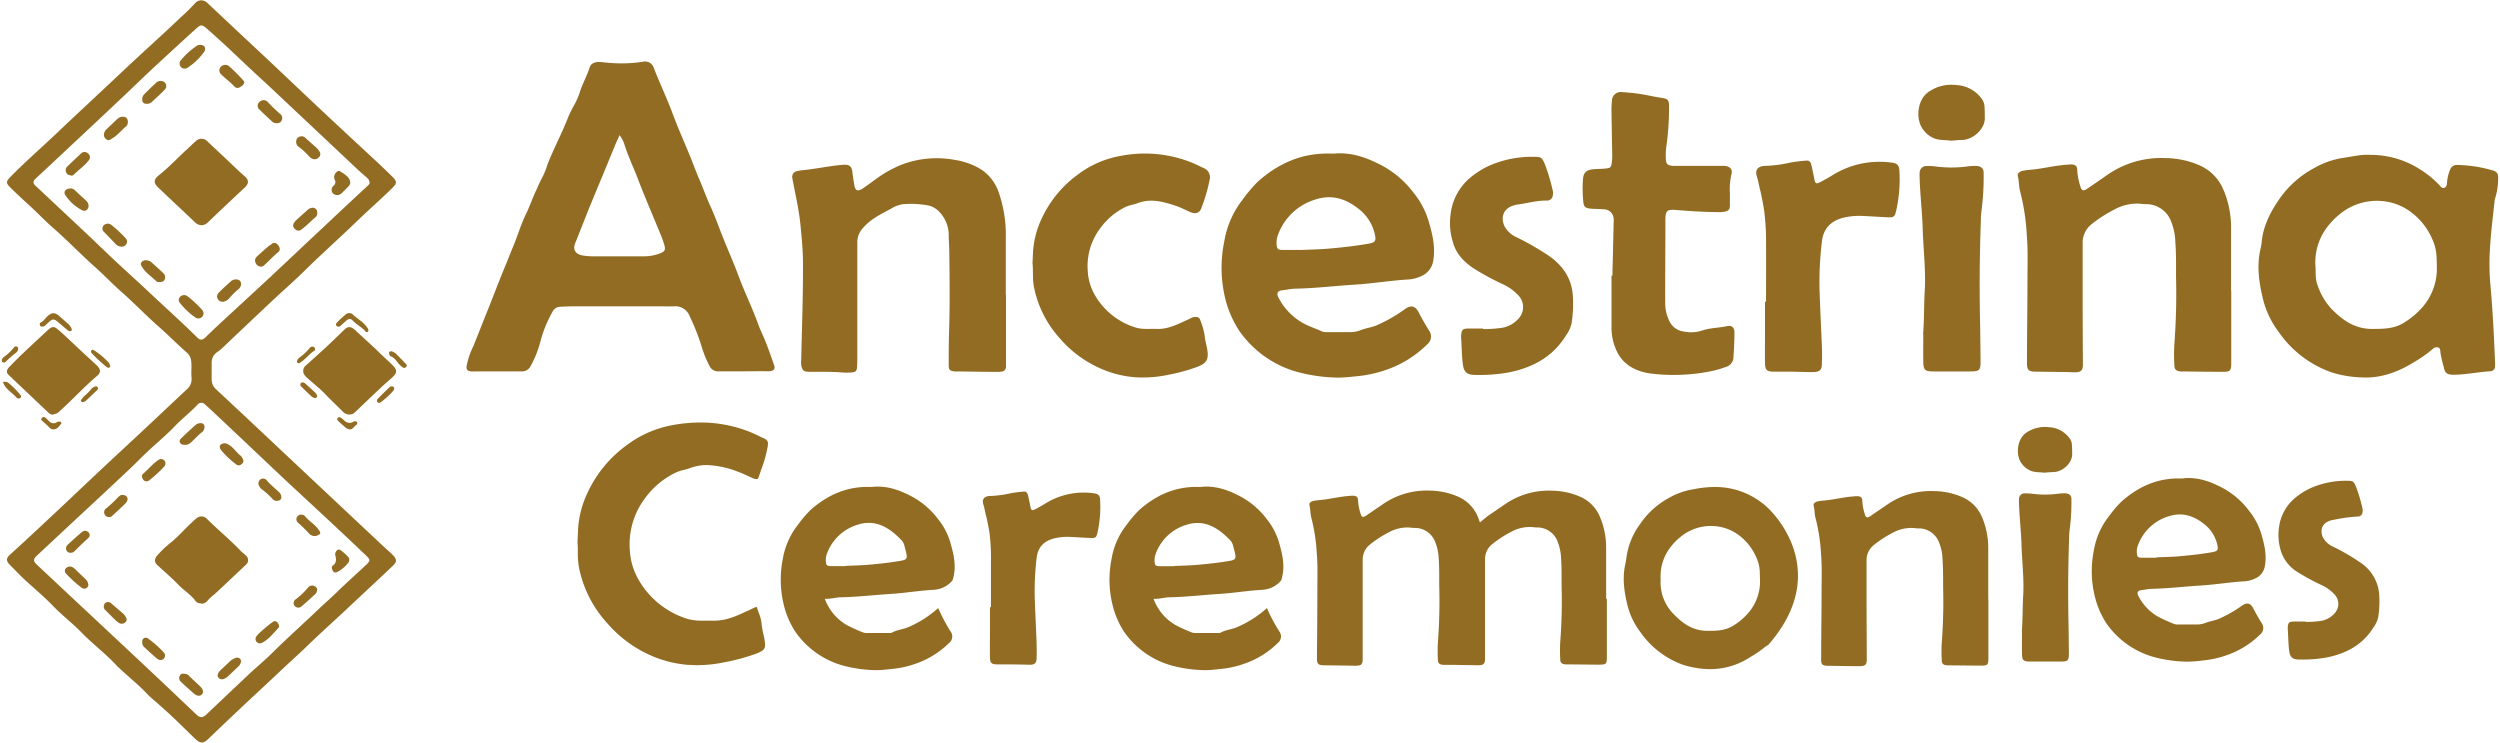 <?xml version="1.0" encoding="UTF-8"?> <svg xmlns="http://www.w3.org/2000/svg" id="Capa_1" data-name="Capa 1" viewBox="0 0 680 202"><defs><style>.cls-1{fill:#916c22;}</style></defs><path class="cls-1" d="M540.84,163c0,5.21,0,10.42,0,15.63,0,2.34-.07,2.44-2.47,2.42l-8.13-.08a5.46,5.46,0,0,1-.7,0c-1-.11-1.35-.43-1.38-1.36a40.45,40.45,0,0,1,0-4.8,146.11,146.11,0,0,0,.37-14.94c0-2.53,0-5.08-.15-7.6a13.4,13.4,0,0,0-1.1-5.07,5.89,5.89,0,0,0-5.33-3.48,5.09,5.09,0,0,1-.56,0,10.31,10.31,0,0,0-6.61,1.22,29.44,29.44,0,0,0-5.08,3.29,5.23,5.23,0,0,0-2,4.24v11.22l.06,15.36c0,.22,0,.44,0,.67-.07,1-.46,1.42-1.57,1.47-.51,0-1,0-1.54,0-2.43,0-4.86-.07-7.29-.09-1.72,0-2.06-.34-2-1.93,0-6.14.1-12.29.11-18.43,0-3.3.13-6.61-.14-9.88a49,49,0,0,0-1.46-9.76c-.34-1.16-.26-2.38-.55-3.56-.16-.64.49-1,1.11-1.17a15.54,15.54,0,0,1,1.8-.23c2.7-.25,5.33-.95,8-1.12a7.91,7.91,0,0,1,.84-.06c1.06,0,1.47.34,1.48,1.35a13.54,13.54,0,0,0,.68,3.53c.27,1,.65,1.11,1.49.55,1.48-1,2.93-2,4.4-3a20.91,20.91,0,0,1,13-3.81,19.7,19.7,0,0,1,7.72,1.68,10.25,10.25,0,0,1,5.22,5.29,21.32,21.32,0,0,1,1.74,8.56c0,4.67,0,9.35,0,14Z"></path><path class="cls-1" d="M436.87,163h0c0-4.67,0-9.35,0-14a21.33,21.33,0,0,0-1.75-8.56,10.21,10.21,0,0,0-5.22-5.29,19.66,19.66,0,0,0-7.72-1.68,20.93,20.93,0,0,0-13,3.81c-1.46,1-2.92,2-4.4,3-.39.26-1.32,1.08-2.25,1.81-.19-.56-.38-1.12-.62-1.67a10.25,10.25,0,0,0-5.22-5.29,19.7,19.7,0,0,0-7.72-1.68,20.89,20.89,0,0,0-13,3.81c-1.47,1-2.92,2-4.4,3-.85.56-1.22.43-1.49-.55a13.55,13.55,0,0,1-.69-3.53c0-1-.41-1.33-1.47-1.35a7.91,7.91,0,0,0-.84.06c-2.71.17-5.33.88-8,1.12a15.54,15.54,0,0,0-1.8.23c-.62.15-1.27.53-1.11,1.17.29,1.18.21,2.4.55,3.56a49.71,49.71,0,0,1,1.46,9.76c.27,3.27.14,6.58.14,9.88,0,6.14-.07,12.29-.11,18.43,0,1.59.33,1.91,2.05,1.93,2.43,0,4.86.06,7.29.09.52,0,1,.07,1.54,0,1.11,0,1.5-.43,1.56-1.47,0-.23,0-.45,0-.67,0-5.12,0-10.24,0-15.36,0-3.74,0-7.48,0-11.22a5.23,5.23,0,0,1,2-4.24,29.36,29.36,0,0,1,5.07-3.29,10.32,10.32,0,0,1,6.61-1.22,5.46,5.46,0,0,0,.56,0,5.9,5.9,0,0,1,5.34,3.48,13.4,13.4,0,0,1,1.1,5.07c.19,2.52.11,5.07.15,7.6a146.11,146.11,0,0,1-.37,14.94,40.45,40.45,0,0,0,0,4.8c0,.93.42,1.25,1.38,1.36a5.46,5.46,0,0,0,.7,0h.18l.17,0c2.43,0,4.86.06,7.29.09.51,0,1,.07,1.53,0,1.11,0,1.5-.43,1.57-1.47,0-.23,0-.45,0-.67q0-7.68,0-15.36c0-3.74,0-7.48,0-11.22a5.19,5.19,0,0,1,2-4.24,29.83,29.83,0,0,1,5.08-3.29,10.32,10.32,0,0,1,6.61-1.22,5.09,5.09,0,0,0,.56,0,5.91,5.91,0,0,1,5.34,3.48,13.79,13.79,0,0,1,1.1,5.07c.18,2.52.11,5.07.14,7.6a146.11,146.11,0,0,1-.37,14.94,42.69,42.69,0,0,0,0,4.8c0,.93.42,1.25,1.38,1.36a5.46,5.46,0,0,0,.7,0l8.13.08c2.4,0,2.48-.08,2.47-2.42,0-5.21,0-10.42,0-15.63"></path><path class="cls-1" d="M593.9,130.09c4.06-.39,7.65,1,11.05,2.85a21.88,21.88,0,0,1,6.64,5.8A18.55,18.55,0,0,1,615,145c.9,3,1.66,6,1,9.2a4.41,4.41,0,0,1-2.67,3.18,7.71,7.71,0,0,1-3.08.75c-3.82.23-7.59.87-11.41,1.11-4.48.28-8.93.81-13.42.92-1,0-2,.25-3,.37s-1.22.7-.79,1.54a13.64,13.64,0,0,0,5.32,5.65,47.91,47.91,0,0,0,4.41,2,3.14,3.14,0,0,0,1.24.14c1.68,0,3.36,0,5,0a6.37,6.37,0,0,0,2.32-.44c1.24-.49,2.59-.62,3.83-1.2a33.48,33.48,0,0,0,6-3.44c1.39-1,2.38-.8,3.16.73.68,1.31,1.42,2.6,2.19,3.86a2.29,2.29,0,0,1-.39,3.25,24,24,0,0,1-8.42,5.36,26.8,26.8,0,0,1-7,1.66,41.46,41.46,0,0,1-4.31.33,36.47,36.47,0,0,1-8.94-1.21,23.39,23.39,0,0,1-13.08-9.18,23.51,23.51,0,0,1-2.92-6.41,28.64,28.64,0,0,1-.51-13.48,20.46,20.46,0,0,1,4.15-9.33,30.69,30.69,0,0,1,3.43-4c4.54-4,9.81-6.42,16.16-6.21h.7m-7.38,21.5v-.05c2-.09,4-.11,6-.28,3.06-.27,6.12-.59,9.15-1.13,1.49-.26,1.67-.64,1.37-2a9.9,9.9,0,0,0-3.64-5.69c-2.76-2.18-5.87-3.27-9.56-2.08a12.83,12.83,0,0,0-8.45,8.08,4.53,4.53,0,0,0-.22,2c.06.94.26,1.17,1.28,1.2,1.35,0,2.71,0,4.06,0"></path><path class="cls-1" d="M627.13,169.16a28.12,28.12,0,0,0,3.91-.24,6.34,6.34,0,0,0,4.22-2.39,3.74,3.74,0,0,0-.33-4.9,10.78,10.78,0,0,0-3.42-2.47,59.06,59.06,0,0,1-6.56-3.55,10.35,10.35,0,0,1-4.57-5.83,14.46,14.46,0,0,1-.51-6.19,12.48,12.48,0,0,1,3.94-7.76,18.91,18.91,0,0,1,4.68-3.06,23.66,23.66,0,0,1,9.91-2c1.64,0,1.82.15,2.43,1.62a41,41,0,0,1,1.72,5.73,2.52,2.52,0,0,1,.06,1.19,1.29,1.29,0,0,1-1.44,1.19,43.64,43.64,0,0,0-6.36.88c-2.86.41-4,2.38-3,4.74a5.73,5.73,0,0,0,2.75,2.56A59,59,0,0,1,642,153a11.41,11.41,0,0,1,5.14,8.6,28.39,28.39,0,0,1-.26,6.25,7.43,7.43,0,0,1-1.28,2.78c-2.85,4.63-7.25,7.09-12.67,8.19a36.55,36.55,0,0,1-7.52.57c-1.84,0-2.53-.64-2.75-2.35-.25-1.94-.25-3.9-.38-5.86a3.64,3.64,0,0,1,0-.66c.12-1.22.37-1.44,1.67-1.46,1.07,0,2.15,0,3.22,0v.14"></path><path class="cls-1" d="M549.94,171.73c.26-3.46.18-6.53.36-9.6.28-4.67-.31-9.33-.45-14-.12-3.78-.58-7.54-.68-11.32a9.48,9.48,0,0,1,0-1.07,1.51,1.51,0,0,1,1.7-1.54,12.26,12.26,0,0,1,1.82.09,26.94,26.94,0,0,0,7.12,0,13.79,13.79,0,0,1,1.82-.11c1.15,0,1.83.53,1.79,1.59a57.75,57.75,0,0,1-.43,8,20.37,20.37,0,0,0-.2,2.92c-.27,7.57-.31,15.13-.16,22.7.06,2.62.07,5.25.1,7.87a4.86,4.86,0,0,1,0,.54c0,1.91-.27,2.14-2.3,2.14-2.75,0-5.51,0-8.27,0-1.78,0-2.14-.35-2.17-2-.05-2.18,0-4.36,0-6.14"></path><path class="cls-1" d="M556.17,128.59c-1.4-.22-2.87,0-4.21-.73a5.81,5.81,0,0,1-2.48-2.45c-1.06-2-.89-5.87,1.61-7.68a9,9,0,0,1,6.2-1.53,7.32,7.32,0,0,1,5.62,3,3.07,3.07,0,0,1,.64,1.59c.08.93.07,1.86.08,2.79,0,2.46-2.71,4.8-5.07,4.82-.8,0-1.58.1-2.39.16"></path><path class="cls-1" d="M207.59,119.16c-1.29-.64-2.68-1.31-4.07-1.85a36.24,36.24,0,0,0-13-2.39,41.88,41.88,0,0,0-7.14.63,29.53,29.53,0,0,0-13,5.6,33.11,33.11,0,0,0-10.51,12.76,26.75,26.75,0,0,0-2.59,9.39c-.06.91-.1,1.81-.14,2.8l-.06,1.38c.08.89.09,1.8.09,2.68a21.61,21.61,0,0,0,.34,4.34,31.63,31.63,0,0,0,7.65,15,33.64,33.64,0,0,0,12.91,9.23,31.48,31.48,0,0,0,9.14,2.12c.77,0,1.55.08,2.32.08a37.27,37.27,0,0,0,7.66-.82,54.89,54.89,0,0,0,8.51-2.32c2.42-.94,2.59-1.5,2.29-3.53-.09-.62-.23-1.23-.36-1.85a21.39,21.39,0,0,1-.51-3,10,10,0,0,0-.69-2.6c-.18-.51-.36-1-.51-1.54a.83.83,0,0,0,0-.12h-.09l-.35,0a2.23,2.23,0,0,0-.52.24,5,5,0,0,1-.52.25l-1.47.68c-2.65,1.23-5.39,2.5-8.69,2.5h-.48l-1,0H191.1a14.41,14.41,0,0,1-4-.45,23.22,23.22,0,0,1-13-10,18.1,18.1,0,0,1-2.79-8.74,20.79,20.79,0,0,1,4.14-14.11,22.16,22.16,0,0,1,8.4-7,12.86,12.86,0,0,1,2.31-.75,14.27,14.27,0,0,0,1.42-.41,13,13,0,0,1,4.72-.86,25.39,25.39,0,0,1,7.93,1.62,31,31,0,0,1,3.1,1.3c.53.24,1.06.49,1.59.71a2.16,2.16,0,0,0,.83.2c.18,0,.42,0,.64-.64s.44-1.3.66-1.95a34.62,34.62,0,0,0,1.77-6.32c.2-1.35,0-1.66-1.18-2.27"></path><path class="cls-1" d="M237.36,132.42c4.07-.39,7.66,1,11.06,2.85a22,22,0,0,1,6.64,5.8,18.55,18.55,0,0,1,3.36,6.24c1,3.42,1.87,6.89.66,10.56a7.18,7.18,0,0,1-5.4,2.57c-3.82.23-7.59.87-11.41,1.11-4.47.28-8.93.81-13.41.91-1.52,0-3,.53-4.51.41a13.69,13.69,0,0,0,6,7.16,46.74,46.74,0,0,0,4.41,2,3.11,3.11,0,0,0,1.23.14c2.09,0,4.18,0,6.27,0a.74.74,0,0,0,.35-.1c1.43-.8,3.09-.85,4.58-1.54a29.51,29.51,0,0,0,8-5.14,47.77,47.77,0,0,0,3.31,6.29,2.26,2.26,0,0,1-.39,3.24,23.93,23.93,0,0,1-8.41,5.37,26.9,26.9,0,0,1-7,1.66c-1.44.14-2.86.33-4.31.33a36.62,36.62,0,0,1-8.95-1.21,23.41,23.41,0,0,1-13.07-9.18,23.16,23.16,0,0,1-2.93-6.42,28.86,28.86,0,0,1-.51-13.47,20.48,20.48,0,0,1,4.16-9.33,30.61,30.61,0,0,1,3.42-4c4.55-4,9.81-6.42,16.16-6.22h.7M230,153.92v0c2-.09,4-.12,6-.29,3.06-.26,6.12-.59,9.14-1.12,2.06-.36,1.63-1,.86-4.09a3.34,3.34,0,0,0-.8-1.49c-3.32-3.49-7.12-5.76-11.89-4.22a12.78,12.78,0,0,0-8.44,8.07,4.76,4.76,0,0,0-.23,2c.06.93.27,1.17,1.29,1.2,1.35,0,2.7,0,4.06,0"></path><path class="cls-1" d="M326.77,132.42c4.06-.39,7.65,1,11.05,2.85a21.88,21.88,0,0,1,6.64,5.8,18.55,18.55,0,0,1,3.36,6.24c1,3.42,1.87,6.89.66,10.56a7.18,7.18,0,0,1-5.39,2.57c-3.82.23-7.59.87-11.41,1.11-4.48.28-8.93.81-13.42.91-1.52,0-3,.53-4.5.41a13.72,13.72,0,0,0,6,7.16,47.91,47.91,0,0,0,4.41,2,3.14,3.14,0,0,0,1.24.14c2.09,0,4.17,0,6.26,0a.78.78,0,0,0,.36-.1c1.43-.8,3.08-.85,4.57-1.54a29.36,29.36,0,0,0,8-5.14,47.83,47.83,0,0,0,3.32,6.29,2.27,2.27,0,0,1-.39,3.24,23.88,23.88,0,0,1-8.42,5.37,26.8,26.8,0,0,1-7,1.66c-1.43.14-2.86.33-4.31.33a36.47,36.47,0,0,1-8.94-1.21,23.39,23.39,0,0,1-13.08-9.18,23.43,23.43,0,0,1-2.92-6.42,28.6,28.6,0,0,1-.51-13.47,20.46,20.46,0,0,1,4.15-9.33,31.47,31.47,0,0,1,3.43-4c4.54-4,9.81-6.42,16.16-6.22h.7m-7.38,21.5v0c2-.09,4-.12,6-.29,3.06-.26,6.12-.59,9.15-1.12,2.05-.36,1.63-1,.85-4.09a3.32,3.32,0,0,0-.79-1.49c-3.33-3.49-7.13-5.76-11.89-4.22a12.76,12.76,0,0,0-8.44,8.07,4.76,4.76,0,0,0-.23,2c.06.93.26,1.17,1.28,1.2,1.35,0,2.71,0,4.06,0"></path><path class="cls-1" d="M269.54,165.18c0-4.14,0-8.29,0-12.43a56.57,56.57,0,0,0-.37-7.6c-.25-1.65-.56-3.32-1-5-.25-1-.4-2-.71-3-.42-1.35.24-2.16,1.7-2.24a29.55,29.55,0,0,0,5.68-.73,32.78,32.78,0,0,1,3.6-.46c.76-.1,1,.39,1.15.92.26,1,.46,2.09.68,3.13s.35,1.25,1.4.7,1.86-1,2.75-1.57a19.78,19.78,0,0,1,13.12-2.72c1.19.13,1.65.62,1.69,1.75a32.36,32.36,0,0,1-.76,9.15c-.29,1.1-.53,1.31-1.75,1.26-1.87-.08-3.74-.21-5.6-.3a15.35,15.35,0,0,0-3.77.27c-3.45.67-5.07,2.58-5.39,5.48a76.17,76.17,0,0,0-.5,11.2c.14,4,.35,8,.5,12,0,1.29.06,2.59,0,3.88,0,1.52-.5,2-2.14,1.94s-3.27-.07-4.9-.1c-1.22,0-2.44,0-3.65,0-1.55,0-1.94-.35-2-1.79-.05-2.32,0-4.63,0-6.95v-6.81h.2"></path><path class="cls-1" d="M480.38,175.82a1.93,1.93,0,0,1,.55-.36h0c16.91-19.25,2.51-34.75.25-37a20.81,20.81,0,0,0-14.57-6,29.31,29.31,0,0,0-6.08.64,19.15,19.15,0,0,0-6.62,2.36,22.12,22.12,0,0,0-7.82,7.11,19.86,19.86,0,0,0-3.74,9.38,14.12,14.12,0,0,1-.28,1.58c-.85,3.8-.27,7.53.63,11.23a20.15,20.15,0,0,0,3.43,7.1,24,24,0,0,0,11.76,9,25.26,25.26,0,0,0,6.86,1.14,19.86,19.86,0,0,0,11.46-3.36,27.59,27.59,0,0,0,4.17-2.92M471.72,170c-2.27,1.56-4.86,1.62-7.5,1.58-3.87-.05-6.58-2.05-9.05-4.61a12.21,12.21,0,0,1-3.47-9.41,12.86,12.86,0,0,1,2.15-8,16,16,0,0,1,3.1-3.4,13,13,0,0,1,9.39-3.06,12.51,12.51,0,0,1,6.21,2.17,14.86,14.86,0,0,1,5.11,6.21,10.63,10.63,0,0,1,1,4c0,1.07.09,2.14.06,3.2a13.08,13.08,0,0,1-2.94,7.75,16.93,16.93,0,0,1-4.06,3.58"></path><path class="cls-1" d="M202,101c-2.12,0-4.23,0-6.34,0a2.59,2.59,0,0,1-2.7-1.5,29,29,0,0,1-2.13-5.29A60.85,60.85,0,0,0,187.59,86a4.15,4.15,0,0,0-4.25-2.68c-1.2.05-2.4,0-3.6,0H156.1c-1.25,0-2.51.07-3.76.12a2.3,2.3,0,0,0-2,1.27A33.35,33.35,0,0,0,147,92.84a28.1,28.1,0,0,1-2.65,6.69,2.61,2.61,0,0,1-2.58,1.49c-.51,0-1,0-1.54,0h-11a8,8,0,0,1-1.2,0c-.94-.15-1.22-.54-1.11-1.48a21.14,21.14,0,0,1,1.84-5.4c1.37-3.39,2.68-6.79,4.05-10.16,1.54-3.8,2.94-7.64,4.54-11.42.72-1.69,1.36-3.46,2.08-5.14,1.29-3,2.16-6.18,3.61-9.14,1.1-2.26,1.88-4.67,3-6.92a37.62,37.62,0,0,1,1.67-3.52,17.75,17.75,0,0,0,1.17-3c1.61-4.18,3.75-8.14,5.4-12.3a30.5,30.5,0,0,1,2.07-4.27,19.6,19.6,0,0,0,1.49-3.61c.77-2.17,1.88-4.2,2.56-6.39.32-1,1.47-1.5,2.82-1.4s2.61.28,3.92.32a37.94,37.94,0,0,0,7.68-.39,2.49,2.49,0,0,1,3,1.64c1.6,4.18,3.56,8.22,5.12,12.42,1.43,3.88,3.14,7.67,4.71,11.51.85,2.08,1.6,4.19,2.49,6.24,1.12,2.6,2.06,5.26,3.25,7.84s2.22,5.59,3.35,8.38c1.38,3.44,2.89,6.84,4.18,10.32,1.63,4.4,3.73,8.63,5.29,13,.55,1.55,1.31,3,1.92,4.54.89,2.23,1.69,4.49,2.46,6.76.29.85-.1,1.35-1.05,1.51a8.92,8.92,0,0,1-1.37,0ZM168.51,36.78c-.54,1.22-1,2.15-1.36,3.1-.88,2.12-1.75,4.25-2.62,6.37-1.38,3.33-2.78,6.66-4.14,10s-2.59,6.59-3.93,9.87c-.7,1.69,0,3,1.95,3.36a18.53,18.53,0,0,0,3.24.24c4.46,0,8.91,0,13.37,0a12,12,0,0,0,4.34-.74c1.42-.53,1.74-.93,1.35-2.32a27.11,27.11,0,0,0-1.17-3.23c-2-4.9-4.12-9.76-6-14.69-1.23-3.22-2.74-6.33-3.75-9.62a8.13,8.13,0,0,0-1.26-2.34"></path><path class="cls-1" d="M54.74.08a2.62,2.62,0,0,1,1.7.75c5.31,5,10.65,10,16,15,5.15,4.85,10.27,9.73,15.43,14.57,4.8,4.49,9.64,9,14.44,13.43,1.47,1.37,2.91,2.76,4.34,4.17s1.34,1.86,0,3.2c-3.23,3.14-6.62,6.12-9.86,9.25-4.64,4.48-9.47,8.77-14.06,13.3-2.77,2.73-5.72,5.28-8.55,7.94-4.5,4.23-9,8.49-13.46,12.73a10.36,10.36,0,0,1-1.54,1.28,3.47,3.47,0,0,0-1.61,3.07c0,1.52,0,3,0,4.57A3.59,3.59,0,0,0,58.89,106l7.69,7.18L87.66,133l16.93,15.89c.82.76,1.69,1.47,2.44,2.28.91,1,.88,1.66,0,2.55-1.68,1.62-3.39,3.21-5.1,4.81-2.67,2.5-5.35,5-8,7.5-3.43,3.19-6.91,6.31-10.26,9.56-2.51,2.43-5.13,4.76-7.66,7.16-3.32,3.14-6.69,6.22-10,9.34q-4.66,4.39-9.3,8.84c-1.38,1.33-2.19,1.39-3.59.05-1.93-1.84-3.81-3.72-5.74-5.56s-4-3.66-6.07-5.46c-.5-.44-1-.89-1.44-1.38-2.36-2.5-5.1-4.62-7.57-7-.08-.08-.2-.13-.27-.21-3-3.37-6.75-6.11-9.9-9.37-2.43-2.51-5.26-4.64-7.67-7.15S9.25,160,6.7,157.66c-1.38-1.28-2.65-2.67-4-4-1.19-1.17-.93-1.92,0-2.78,4-3.6,7.86-7.24,11.76-10.88,4.19-3.93,8.35-7.89,12.54-11.82,4.58-4.3,9.21-8.57,13.8-12.86,3.34-3.12,6.64-6.28,10-9.39a3.65,3.65,0,0,0,1.3-3.2c-.15-1.57.11-3.16-.13-4.73a3.44,3.44,0,0,0-1.26-2.19c-2.59-2.27-5-4.73-7.58-7-3.42-3-6.58-6.32-10-9.34-2.52-2.2-4.8-4.64-7.3-6.86-3.83-3.4-7.36-7.1-11.22-10.48-2.23-1.94-4.26-4.08-6.43-6.08-1.81-1.65-3.6-3.31-5.33-5-1.26-1.26-1.26-1.63,0-2.95C7,43.87,11.48,40,15.76,35.91c5.9-5.59,11.87-11.12,17.79-16.7C38.69,14.36,44,9.64,49.09,4.78a54.19,54.19,0,0,0,4.06-4A2.3,2.3,0,0,1,54.74.08m.16,195a3.47,3.47,0,0,0,1.51-1q5.51-5.22,11-10.41c2.11-2,4.34-3.81,6.39-5.83,4.18-4.15,8.58-8.08,12.85-12.14,1.6-1.53,3.3-3,4.87-4.52,2.58-2.53,5.29-4.94,7.93-7.41,1.28-1.19,1.4-1.45.18-2.61q-4.53-4.32-9.11-8.6c-4.36-4.07-8.74-8.11-13.1-12.17Q72,125.27,66.55,120.11q-4.06-3.84-8.14-7.67c-.85-.8-1.69-1.61-2.59-2.37a1.32,1.32,0,0,0-2.09,0c-2,2.12-4.31,3.87-6.31,6-2.24,2.32-4.74,4.38-7.1,6.59-1.79,1.67-3.48,3.44-5.26,5.11q-7.17,6.74-14.39,13.43L10.17,151c-1.2,1.12-1.2,1.6-.06,2.67,3.13,2.92,6.24,5.85,9.37,8.78l12.06,11.28c3,2.81,6,5.61,9,8.44,4.29,4,8.56,8.11,12.84,12.15a2.2,2.2,0,0,0,1.5.75M100.49,49.66a1.61,1.61,0,0,0-.67-1.3c-.82-.75-1.69-1.46-2.5-2.22L81.76,31.49C78,28,74.32,24.45,70.55,21c-4.63-4.25-9.09-8.67-13.84-12.82-1.93-1.69-1.94-1.71-3.93.12-3.33,3-6.66,6.09-10,9.17s-6.52,6.21-9.8,9.29Q25.19,34.12,17.3,41.47c-2.51,2.36-5,4.7-7.56,7.06-.8.75-.83,1.27-.13,1.94,1.49,1.42,3,2.82,4.5,4.23q4.74,4.44,9.48,8.89c2.43,2.29,4.81,4.62,7.24,6.9,3.45,3.23,7,6.41,10.41,9.64,4.1,3.84,8.28,7.59,12.27,11.54.94.94,1.48.94,2.47,0s1.83-1.79,2.77-2.66c5-4.65,10.06-9.27,15.06-13.93,4.67-4.36,9.3-8.77,14-13.14q6-5.66,12.06-11.28c.33-.3.7-.57.66-1.05"></path><path class="cls-1" d="M644.75,42.12A25,25,0,0,1,656.42,45a27.91,27.91,0,0,1,7.16,5.41c.34.34.59.88,1.23.69s.73-.8.77-1.33a11.19,11.19,0,0,1,.86-3.64,1.93,1.93,0,0,1,2-1.26A36.52,36.52,0,0,1,678,46.35c1.26.34,1.57,1,1.49,2.36a17.69,17.69,0,0,1-.84,5.3,2.73,2.73,0,0,0-.1.48c-.81,7.52-1.88,15-1.19,22.61.64,7.05,1,14.11,1.28,21.17a10.32,10.32,0,0,1,0,1.47,1.29,1.29,0,0,1-1.33,1.25c-3.3.19-6.55.91-9.88.94-1.78,0-2.41-.4-2.71-2.05a31,31,0,0,1-.95-4.14c0-.48,0-1-.6-1.24a1.53,1.53,0,0,0-1.54.49,34.74,34.74,0,0,1-5.1,3.56c-4.26,2.62-8.84,4.36-14,4.11a30.5,30.5,0,0,1-8.38-1.39,29.29,29.29,0,0,1-14.36-11,24.64,24.64,0,0,1-4.19-8.67c-1.11-4.52-1.82-9.08-.78-13.73a15.79,15.79,0,0,0,.35-1.92c.36-4.25,2.22-8,4.57-11.46a26.92,26.92,0,0,1,9.54-8.68,23.05,23.05,0,0,1,8.09-2.88c2.54-.34,5-1,7.43-.79m-15,30.23c.13,1.66-.09,3.38.51,5A17.85,17.85,0,0,0,634,83.84c3,3.12,6.33,5.58,11.07,5.63,3.22,0,6.39,0,9.16-1.93a20.89,20.89,0,0,0,5-4.37,16,16,0,0,0,3.59-9.46c0-1.31,0-2.61-.08-3.92a12.86,12.86,0,0,0-1.22-4.88,18.11,18.11,0,0,0-6.25-7.59,15.14,15.14,0,0,0-7.58-2.65,15.83,15.83,0,0,0-11.47,3.74,20,20,0,0,0-3.79,4.15,15.8,15.8,0,0,0-2.63,9.79"></path><path class="cls-1" d="M362.82,41.78c5-.47,9.35,1.26,13.5,3.48a26.67,26.67,0,0,1,8.11,7.09A22.41,22.41,0,0,1,388.54,60c1.09,3.66,2,7.36,1.24,11.24a5.4,5.4,0,0,1-3.25,3.89,9.8,9.8,0,0,1-3.78.91c-4.66.28-9.27,1.06-13.93,1.36-5.47.34-10.91,1-16.39,1.12-1.27,0-2.48.31-3.73.45s-1.49.85-1,1.89a16.84,16.84,0,0,0,6.5,6.9c1.72,1,3.62,1.56,5.39,2.4a4,4,0,0,0,1.51.18c2.06,0,4.11,0,6.17,0a7.69,7.69,0,0,0,2.83-.54c1.51-.59,3.16-.75,4.68-1.46a41,41,0,0,0,7.28-4.2c1.7-1.26,2.9-1,3.86.89.82,1.61,1.73,3.17,2.67,4.72a2.77,2.77,0,0,1-.48,4,29.22,29.22,0,0,1-10.28,6.56,33.05,33.05,0,0,1-8.54,2c-1.75.17-3.49.4-5.26.4a44.83,44.83,0,0,1-10.93-1.48,28.52,28.52,0,0,1-16-11.22,28.76,28.76,0,0,1-3.58-7.83A35.31,35.31,0,0,1,333,65.69,25,25,0,0,1,338,54.29a39.33,39.33,0,0,1,4.18-4.93c5.55-4.92,12-7.83,19.74-7.58h.86m-9,26.26V68c2.44-.12,4.9-.15,7.34-.35,3.74-.32,7.48-.73,11.17-1.38,1.82-.32,2.05-.78,1.68-2.48a12.07,12.07,0,0,0-4.45-7c-3.37-2.66-7.17-4-11.68-2.54a15.61,15.61,0,0,0-10.31,9.86,5.68,5.68,0,0,0-.28,2.42c.07,1.14.32,1.42,1.57,1.46,1.65,0,3.3,0,5,0"></path><path class="cls-1" d="M273.63,80.33V98.45c0,.43,0,.87,0,1.3a1.3,1.3,0,0,1-1.24,1.33,5,5,0,0,1-1,.07c-3.6,0-7.19-.07-10.79-.12a8.88,8.88,0,0,1-1,0c-1.25-.16-1.55-.44-1.55-1.69,0-2.94,0-5.88.09-8.81.24-7.34.17-14.69.06-22,0-1.58-.16-3.15-.14-4.73a9.25,9.25,0,0,0-2.72-6.34,5.68,5.68,0,0,0-3.1-1.62,25.54,25.54,0,0,0-6.65-.29,8.07,8.07,0,0,0-3.17,1.19c-2.78,1.46-5.6,2.85-7.7,5.28a5.68,5.68,0,0,0-1.53,4c0,10.06,0,20.12,0,30.19,0,1.2,0,2.4-.07,3.59s-.43,1.43-1.59,1.51a15.75,15.75,0,0,1-2.57,0c-2.91-.26-5.82-.14-8.73-.18-1.61,0-2-.32-2.3-1.8a7.09,7.09,0,0,1,0-1.46c.19-8.7.52-17.4.48-26.11,0-3.65-.35-7.26-.72-10.9-.43-4.18-1.42-8.25-2.17-12.37a1.57,1.57,0,0,1,1.29-1.94,9.45,9.45,0,0,1,1.69-.27c3.63-.36,7.19-1.18,10.84-1.46,1.63-.13,2.32.39,2.5,1.91.14,1.19.31,2.37.52,3.55.29,1.66.94,1.91,2.42.91,1.12-.75,2.19-1.56,3.28-2.34a31.63,31.63,0,0,1,7.49-4.18,26.91,26.91,0,0,1,14.15-1.18A19.27,19.27,0,0,1,266.73,46a12.07,12.07,0,0,1,4.85,6.13,35,35,0,0,1,2,12.5c0,5.22,0,10.44,0,15.66h.06"></path><path class="cls-1" d="M606.9,79.08q0,9.56,0,19.1c0,2.86-.08,3-3,2.95-3.31,0-6.62-.06-9.93-.09a6.13,6.13,0,0,1-.86,0c-1.17-.13-1.65-.52-1.68-1.66a47.9,47.9,0,0,1,0-5.87,179.08,179.08,0,0,0,.45-18.24c0-3.1.05-6.21-.18-9.29a16.52,16.52,0,0,0-1.34-6.19,7.23,7.23,0,0,0-6.53-4.26c-.22,0-.45,0-.68,0A12.56,12.56,0,0,0,575.09,57a36.24,36.24,0,0,0-6.21,4,6.38,6.38,0,0,0-2.4,5.17c0,4.57,0,9.14,0,13.71q0,9.38.07,18.76c0,.28,0,.55,0,.82-.09,1.27-.56,1.74-1.91,1.8-.63,0-1.26,0-1.88-.06l-8.91-.11c-2.1,0-2.52-.42-2.51-2.36,0-7.5.12-15,.13-22.52,0-4,.16-8.06-.17-12.06a60.32,60.32,0,0,0-1.78-11.93c-.41-1.41-.31-2.9-.67-4.34-.2-.78.6-1.25,1.36-1.43a17.63,17.63,0,0,1,2.2-.28c3.29-.3,6.5-1.16,9.81-1.37.34,0,.68-.09,1-.08,1.29,0,1.8.42,1.8,1.65a16.62,16.62,0,0,0,.84,4.32c.33,1.19.79,1.35,1.82.67,1.81-1.21,3.58-2.46,5.37-3.69A25.58,25.58,0,0,1,588.91,43,23.91,23.91,0,0,1,598.34,45a12.44,12.44,0,0,1,6.37,6.46A26.1,26.1,0,0,1,606.85,62c0,5.71,0,11.42,0,17.13Z"></path><path class="cls-1" d="M438.57,75q.18-7.17.34-14.35a7.23,7.23,0,0,0,0-1.14,2.68,2.68,0,0,0-2.72-2.58c-1.13-.11-2.28-.08-3.42-.17-1.61-.14-2-.49-2.12-2a34.76,34.76,0,0,1-.09-5.86c.12-2,.91-2.72,3-2.88,1-.08,2.06-.06,3.07-.17,1.47-.16,1.6-.29,1.79-1.7a13.63,13.63,0,0,0,.1-2.12c-.06-4-.15-8.05-.2-12.07a20.49,20.49,0,0,1,.14-2.6,2.36,2.36,0,0,1,2.75-2.3,50.65,50.65,0,0,1,5.77.64c1.68.3,3.34.69,5,.92s2,.62,2,2.26a75.2,75.2,0,0,1-.77,11.22,17.74,17.74,0,0,0-.1,3.09c.06,1.45.41,1.79,1.95,1.92.63,0,1.26,0,1.89,0,3.94,0,7.88,0,11.82,0,1.67,0,2.63.92,2.17,2.33a18.48,18.48,0,0,0-.41,5.17c0,1.09,0,2.18,0,3.27s-.37,1.53-1.6,1.73a10.67,10.67,0,0,1-1.88.09c-3.65-.06-7.3-.26-10.94-.57-2.69-.23-3.1.07-3.12,2.69,0,7.4-.07,14.79-.05,22.19a11.18,11.18,0,0,0,1.31,5.67A5,5,0,0,0,458,90.18a9.74,9.74,0,0,0,4.91-.25c2.17-.77,4.49-.71,6.71-1.2,1.46-.33,2.17.33,2.15,1.77,0,2.28-.14,4.56-.28,6.84a2.82,2.82,0,0,1-2.16,2.5,26.64,26.64,0,0,1-4.43,1.23,51.52,51.52,0,0,1-16,.52c-3.9-.57-7.22-2.27-9-5.79a14.89,14.89,0,0,1-1.57-6.61c0-4.73,0-9.46,0-14.2h.2"></path><path class="cls-1" d="M280.83,71.86c.07-1.42.11-2.62.18-3.81a25.2,25.2,0,0,1,2.4-8.75,30.73,30.73,0,0,1,9.68-11.76,27.2,27.2,0,0,1,12-5.19A34.36,34.36,0,0,1,323.59,44c1.27.49,2.49,1.08,3.71,1.68A2.69,2.69,0,0,1,329,49a46.75,46.75,0,0,1-2.2,7.53c-.47,1.42-1.58,1.77-3,1.17s-2.65-1.28-4.05-1.74c-3.36-1.11-6.75-2.06-10.32-.7-1,.4-2.16.51-3.22,1a18.31,18.31,0,0,0-6.94,5.83,17,17,0,0,0-3.4,11.62,14.55,14.55,0,0,0,2.26,7.09A19.28,19.28,0,0,0,309,89.12c1.77.52,3.73.28,5.61.35,3.32.12,6-1.44,8.84-2.69a4.69,4.69,0,0,1,1.24-.53c1-.15,1.59.08,1.85,1a19.81,19.81,0,0,1,1.11,3.9c.11,1.4.55,2.77.76,4.17.37,2.53-.27,3.51-2.83,4.5a50.07,50.07,0,0,1-7.72,2.11,33.61,33.61,0,0,1-9.18.68,29.07,29.07,0,0,1-8.44-2,31.14,31.14,0,0,1-11.89-8.49,29.28,29.28,0,0,1-7.07-13.85c-.48-2.2-.22-4.45-.41-6.45"></path><path class="cls-1" d="M403.42,89.51a34.47,34.47,0,0,0,4.78-.3,7.63,7.63,0,0,0,5.14-2.91,4.56,4.56,0,0,0-.39-6,13.48,13.48,0,0,0-4.18-3,67.8,67.8,0,0,1-8-4.34c-2.61-1.77-4.72-3.93-5.59-7.12a17.47,17.47,0,0,1-.62-7.55,15.21,15.21,0,0,1,4.81-9.49,23.25,23.25,0,0,1,5.72-3.74,29,29,0,0,1,12.11-2.41c2,0,2.21.19,3,2a50.84,50.84,0,0,1,2.1,7,3,3,0,0,1,.07,1.45,1.57,1.57,0,0,1-1.75,1.45c-2.65,0-5.19.71-7.78,1.08-3.49.49-4.87,2.9-3.68,5.78a6.94,6.94,0,0,0,3.36,3.13,74.2,74.2,0,0,1,9,5.2c3.66,2.64,5.92,6,6.28,10.51a34.84,34.84,0,0,1-.32,7.64,9,9,0,0,1-1.56,3.39c-3.48,5.66-8.85,8.67-15.48,10a44.33,44.33,0,0,1-9.19.7c-2.24,0-3.08-.79-3.35-2.87-.31-2.38-.31-4.77-.47-7.16a5.48,5.48,0,0,1,0-.81c.15-1.49.45-1.76,2-1.78,1.31,0,2.62,0,3.94,0v.17"></path><path class="cls-1" d="M480.36,82.05c0-5.06.05-10.12,0-15.18a66.7,66.7,0,0,0-.47-9.28c-.3-2-.67-4.06-1.17-6.06-.31-1.22-.5-2.45-.88-3.65-.51-1.65.3-2.64,2.08-2.75a36.22,36.22,0,0,0,6.94-.88,37.79,37.79,0,0,1,4.4-.56c.93-.13,1.24.46,1.41,1.11.32,1.27.56,2.56.82,3.84s.44,1.52,1.72.85,2.27-1.24,3.36-1.92a24.19,24.19,0,0,1,16-3.33c1.46.16,2,.76,2.06,2.14a38.66,38.66,0,0,1-.93,11.19c-.35,1.34-.63,1.6-2.13,1.53-2.28-.1-4.56-.25-6.84-.36a18.75,18.75,0,0,0-4.61.32c-4.21.83-6.18,3.16-6.57,6.69a92.1,92.1,0,0,0-.62,13.69c.17,4.89.42,9.78.62,14.66.06,1.58.07,3.16,0,4.74,0,1.86-.61,2.38-2.61,2.37s-4-.09-6-.12c-1.48,0-3,0-4.45,0-1.89,0-2.37-.43-2.41-2.2-.05-2.83,0-5.66,0-8.49V82.05h.24"></path><path class="cls-1" d="M523.08,91c.32-4.22.22-8,.44-11.72.35-5.71-.38-11.4-.55-17.1-.14-4.62-.7-9.21-.83-13.83a11.3,11.3,0,0,1,0-1.3,1.85,1.85,0,0,1,2.08-1.89,13.71,13.71,0,0,1,2.22.11,32.49,32.49,0,0,0,8.7,0,16.54,16.54,0,0,1,2.22-.14c1.41,0,2.24.65,2.19,1.95a72.38,72.38,0,0,1-.52,9.76,25,25,0,0,0-.25,3.57q-.5,13.86-.19,27.73c.06,3.2.08,6.41.12,9.62v.65c0,2.34-.34,2.61-2.81,2.62-3.37,0-6.74,0-10.1,0-2.18,0-2.62-.43-2.66-2.5-.05-2.67,0-5.33,0-7.51"></path><path class="cls-1" d="M95.2,112.76a2.51,2.51,0,0,1-2-.86c-1.56-1.56-3.19-3.07-4.71-4.67s-3.13-2.83-4.7-4.23a6.71,6.71,0,0,1-.71-.7,1.92,1.92,0,0,1,.25-3c2.54-2.32,5.14-4.59,7.61-7,.87-.85,1.76-1.68,2.62-2.54,1.1-1.1,1.87-1,3,0,2.23,2.09,4.54,4.1,6.71,6.24,1.18,1.17,2.46,2.25,3.61,3.45s1.2,1.91-.14,3.17c-.93.87-1.93,1.68-2.86,2.55-2.35,2.21-4.67,4.44-7,6.65-.48.45-1,1-1.67.87"></path><path class="cls-1" d="M14.61,112.77a1.67,1.67,0,0,1-1.47-.56Q7.76,107.13,2.37,102c-.68-.64-.66-1.32.11-2.13,1.18-1.25,2.4-2.46,3.65-3.65,2.17-2.07,4.37-4.11,6.57-6.15,1.62-1.52,2-1.42,3.59,0,2.57,2.29,5,4.7,7.53,7,.9.83,1.82,1.64,2.68,2.5s1,1.74-.06,2.64c-3.62,3.06-6.77,6.56-10.31,9.71a2.35,2.35,0,0,1-1.52.74"></path><path class="cls-1" d="M530.69,38.27c-1.71-.27-3.5,0-5.14-.89a7.13,7.13,0,0,1-3-3c-1.29-2.49-1.09-7.17,2-9.37a10.8,10.8,0,0,1,7.57-1.87,9,9,0,0,1,6.87,3.69,3.83,3.83,0,0,1,.78,1.94c.1,1.14.08,2.28.1,3.42,0,3-3.32,5.85-6.2,5.88-1,0-1.94.13-2.92.2"></path><path class="cls-1" d="M19.52,89.6c0,.36-.23.55-.57.49a1.4,1.4,0,0,1-.58-.3c-.64-.52-1.27-1.07-1.9-1.61-2-1.71-2-1.71-3.92.12a1.61,1.61,0,0,1-.68.47c-.4.1-.81.16-1-.28a.61.61,0,0,1,.32-.83c.73-.38,1.11-1.08,1.67-1.6,1.23-1.15,2.14-1.14,3.37,0,.7.64,1.43,1.23,2.11,1.87a3.53,3.53,0,0,1,1.21,1.69"></path><path class="cls-1" d="M100.21,89.92c-.06.1-.1.3-.22.37a.42.42,0,0,1-.58-.15C98.46,89,97,88.31,96,87.26c-.7-.7-1.08-.66-1.86,0-.5.44-1,.91-1.48,1.34a.77.77,0,0,1-1.08.07c-.36-.34-.16-.72.13-1,.7-.7,1.41-1.41,2.18-2a1.45,1.45,0,0,1,2-.2c1.27,1.22,2.92,2.07,3.93,3.55a1.56,1.56,0,0,1,.41.92"></path><path class="cls-1" d="M107.19,105.8a1.91,1.91,0,0,1-.31.6,21,21,0,0,1-3.3,3c-.29.21-.64.3-.9,0a.66.66,0,0,1,.06-.9c1-1.06,2.09-2.11,3.17-3.13a.92.92,0,0,1,1-.2c.23.09.33.27.33.64"></path><path class="cls-1" d="M30,99.48c-.05.47-.32.7-.79.47a5.72,5.72,0,0,1-.92-.72A39.15,39.15,0,0,1,25,96.12c-.23-.23-.38-.57-.05-.86s.52,0,.76.11a19.59,19.59,0,0,1,3.69,3.09,1.64,1.64,0,0,1,.51,1"></path><path class="cls-1" d="M94.89,116.74a2.65,2.65,0,0,1-.75-.32c-.72-.6-1.41-1.23-2.1-1.86-.25-.24-.43-.54-.2-.86s.69-.25,1,0a4.22,4.22,0,0,1,.51.42c.82.81,1.69,1.26,2.85.56a.65.65,0,0,1,.9.17c.23.34,0,.61-.29.81-.61.4-.89,1.37-2,1.09"></path><path class="cls-1" d="M16.71,115.22c-.52.45-.79,1.23-1.62,1.46a1.41,1.41,0,0,1-1.66-.41,25.26,25.26,0,0,0-1.94-1.78c-.26-.24-.4-.54-.07-.84a.66.66,0,0,1,.92-.05,5.3,5.3,0,0,1,.6.56c.75.83,1.54,1.39,2.7.59a1.15,1.15,0,0,1,.65-.06c.26,0,.39.19.42.53"></path><path class="cls-1" d="M106.52,95.55a4,4,0,0,1,1.07.57c1,.95,1.94,1.95,2.89,2.95a.5.5,0,0,1,0,.73.69.69,0,0,1-.92.15,5.76,5.76,0,0,1-1-.89c-.7-.77-1.18-1.73-2.26-2.14-.32-.12-.42-.5-.46-.83s.1-.52.59-.54"></path><path class="cls-1" d="M.85,103.9a1.75,1.75,0,0,1,1.53.31,24.48,24.48,0,0,1,3,3c.24.3.55.63.17,1a.75.75,0,0,1-1.07-.09c-1.17-1.37-3-2.21-3.67-4.19"></path><path class="cls-1" d="M82.21,104a1.32,1.32,0,0,1,.91.4c.86.78,1.73,1.56,2.58,2.35a2.88,2.88,0,0,1,.47.67.54.54,0,0,1,0,.61.63.63,0,0,1-.77.17,2.22,2.22,0,0,1-.72-.41c-.93-.87-1.84-1.76-2.75-2.65a.68.68,0,0,1-.19-.74.63.63,0,0,1,.49-.4"></path><path class="cls-1" d="M84.81,94.28c.41,0,.67.07.8.36s.13.62-.1.76c-1.48.89-2.42,2.36-3.89,3.25-.2.12-.41.25-.62.1a.52.52,0,0,1-.14-.72,2.28,2.28,0,0,1,.46-.67,14.36,14.36,0,0,0,3-2.81c.11-.15.37-.21.48-.27"></path><path class="cls-1" d="M22.54,109.4c-.5-.1-.67-.34-.42-.7a6.82,6.82,0,0,1,.84-1,12.11,12.11,0,0,0,1.85-1.87,1.16,1.16,0,0,1,.5-.43c.38-.16.81-.58,1.2-.1s0,.7-.29,1L23.38,109a1.57,1.57,0,0,1-.84.37"></path><path class="cls-1" d="M1.18,98.62c-.45,0-.63-.18-.67-.46-.06-.47.23-.77.58-1.09A13.77,13.77,0,0,0,3.73,94.6a.66.66,0,0,1,.86-.32c.48.21.36.61.27,1a1.39,1.39,0,0,1-.48.65,29.57,29.57,0,0,0-2.74,2.38,2,2,0,0,1-.46.33"></path><path class="cls-1" d="M54.71,164.12a1.9,1.9,0,0,1-1.52-.63c-1.26-1.77-3.19-2.89-4.68-4.45-1.8-1.88-3.82-3.57-5.73-5.35-.84-.79-.85-1.72.11-2.74a28.84,28.84,0,0,1,3.24-3.11c2.31-1.79,4.12-4,6.28-5.94a11.69,11.69,0,0,1,1-.89,2.05,2.05,0,0,1,2.93.17c3,3,6.37,5.72,9.29,8.83.34.36.8.62,1.15,1a1.65,1.65,0,0,1,0,2.7c-2.82,2.66-5.64,5.34-8.51,8a10.23,10.23,0,0,0-1.92,1.8,2.06,2.06,0,0,1-1.66.69"></path><path class="cls-1" d="M50.33,121c-.48-.06-1,0-1.33-.53s0-1,.35-1.31q1.9-1.84,3.89-3.61a2.16,2.16,0,0,1,.91-.41c1-.23,1.7.4,1.43,1.35a1.86,1.86,0,0,1-.54,1c-1.2.84-2.07,2-3.16,2.91a2.41,2.41,0,0,1-1.55.62"></path><path class="cls-1" d="M55.23,188a1.18,1.18,0,0,1-1.52,1.2,2.83,2.83,0,0,1-1-.58c-1.2-1.06-2.41-2.12-3.56-3.23a1.31,1.31,0,0,1-.21-1.66c.38-.66,1.06-.49,1.68-.4a1.63,1.63,0,0,1,.83.53c1,1,2,1.88,3,2.85a2.53,2.53,0,0,1,.78,1.29"></path><path class="cls-1" d="M70.67,175a1.19,1.19,0,0,1-.89-1.95,7.71,7.71,0,0,1,1.26-1.3c.9-.8,1.81-1.6,2.8-2.32.43-.3.74-.69,1.31-.36s1,1.29.61,1.69c-1.43,1.49-2.66,3.21-4.64,4.16a1.94,1.94,0,0,1-.45.08"></path><path class="cls-1" d="M24.05,159.06a1.11,1.11,0,0,1-1.47,1,.8.8,0,0,1-.31-.14,32.49,32.49,0,0,1-4.3-3.9,1,1,0,0,1,0-1.48,1.49,1.49,0,0,1,1.88-.19,4.57,4.57,0,0,1,1,.87c.77.73,1.53,1.47,2.3,2.19a2.41,2.41,0,0,1,.87,1.62"></path><path class="cls-1" d="M61.12,120.58a2.12,2.12,0,0,1,1.22.47c1.27.78,2,2.07,3.15,2.94a2.78,2.78,0,0,1,.54.82,1,1,0,0,1-.36,1.44,1,1,0,0,1-1.4.08,24.09,24.09,0,0,1-4.12-3.88c-.78-1-.27-1.87,1-1.87"></path><path class="cls-1" d="M75.2,136.23a1.42,1.42,0,0,1-1.07-.51,20.55,20.55,0,0,0-3-2.7,2.27,2.27,0,0,1-.59-.78,1.34,1.34,0,0,1,.33-1.88,1.3,1.3,0,0,1,1.7.31c1,1.17,2.24,2.15,3.36,3.22a1.92,1.92,0,0,1,.56,1c.18.86-.26,1.36-1.33,1.34"></path><path class="cls-1" d="M38.68,174.76c0-.43,0-.95.57-1.22s.9.08,1.26.31a28.66,28.66,0,0,1,4,3.57,1.26,1.26,0,0,1,0,1.78,1.31,1.31,0,0,1-1.73,0c-1.29-1.07-2.5-2.21-3.72-3.35a1.54,1.54,0,0,1-.35-1.12"></path><path class="cls-1" d="M33.22,134.62c1.14,0,1.66.68,1.42,1.45a2,2,0,0,1-.5.84c-1.11,1.08-2.23,2.17-3.41,3.18a1.32,1.32,0,1,1-1.7-1.92,34.15,34.15,0,0,0,2.9-2.74c.43-.45.9-.83,1.29-.81"></path><path class="cls-1" d="M19.28,150.35A1.17,1.17,0,0,1,18,148.87a1.1,1.1,0,0,1,.28-.57c1.29-1.19,2.57-2.4,3.93-3.52a1.27,1.27,0,0,1,1.93.09c.47.64.28,1.15-.33,1.68-1.21,1.06-2.34,2.2-3.48,3.32a1.47,1.47,0,0,1-1,.48"></path><path class="cls-1" d="M65.52,180.07a2,2,0,0,1-.68,1.21c-1,.95-2,1.92-3,2.84a3.17,3.17,0,0,1-1,.56,1.25,1.25,0,0,1-1.4-.33,1,1,0,0,1-.07-1.22,2.32,2.32,0,0,1,.45-.67c.87-.84,1.77-1.66,2.64-2.51A4.08,4.08,0,0,1,64,179a1.07,1.07,0,0,1,1.57,1.11"></path><path class="cls-1" d="M43.87,124.88A1.15,1.15,0,0,1,45,126a1.45,1.45,0,0,1-.42,1,35.85,35.85,0,0,1-3.91,3.58,1.13,1.13,0,0,1-1.67-.06c-.4-.5-.6-1.21-.09-1.65,1.38-1.17,2.52-2.59,4-3.64a1.8,1.8,0,0,1,.91-.41"></path><path class="cls-1" d="M91.39,155.72a.81.81,0,0,1-.86-.47c-.24-.45-.46-1.08-.06-1.37,1.15-.82,1-1.81.72-2.9a1.37,1.37,0,0,1,.41-1.21.71.71,0,0,1,1-.15,14,14,0,0,1,2,1.74,1.27,1.27,0,0,1,.08,1.78,9.56,9.56,0,0,1-2.92,2.43,4.54,4.54,0,0,1-.43.15"></path><path class="cls-1" d="M86.23,160.55a1.6,1.6,0,0,1-.43,1c-1.23,1.13-2.45,2.27-3.73,3.34a1.31,1.31,0,0,1-1.95-.11,1.2,1.2,0,0,1,.29-1.74,19.82,19.82,0,0,0,3.34-3.19,1.43,1.43,0,0,1,2-.3,1,1,0,0,1,.51,1"></path><path class="cls-1" d="M29.45,163.77a1.12,1.12,0,0,1,.8.34L33.6,167a4,4,0,0,1,.4.52c.44.57.69,1.17.09,1.75a1.41,1.41,0,0,1-1.86.07,5.92,5.92,0,0,1-1-.83c-.87-.84-1.72-1.7-2.58-2.56a1.3,1.3,0,0,1-.24-1.64,1.19,1.19,0,0,1,1.08-.58"></path><path class="cls-1" d="M87.09,145.06c0,.13-.21.3-.46.44a2,2,0,0,1-2.5-.32,38,38,0,0,0-3.07-3,1.26,1.26,0,0,1-.15-1.76,1.47,1.47,0,0,1,2-.09c1.11,1.44,2.83,2.32,3.82,3.86a1.29,1.29,0,0,1,.38.88"></path><path class="cls-1" d="M54.87,61.27a2.74,2.74,0,0,1-1.72-.7c-3.3-3.14-6.64-6.25-9.94-9.39-1.55-1.47-1.51-2.3.14-3.62,2.71-2.16,5-4.69,7.58-7,.78-.72,1.52-1.47,2.33-2.16a2.17,2.17,0,0,1,3.18.08c2.17,2.06,4.38,4.09,6.54,6.16,1.16,1.11,2.32,2.22,3.54,3.27s1.23,2,0,3.15c-3.33,3.11-6.66,6.22-9.93,9.39a2.83,2.83,0,0,1-1.72.82"></path><path class="cls-1" d="M54.36,12.2c1.16,0,1.65.65,1.33,1.61a1,1,0,0,1-.07.15,16.49,16.49,0,0,1-4.75,4.55,1.37,1.37,0,0,1-2-1.4,1,1,0,0,1,.13-.47,19.65,19.65,0,0,1,4.79-4.34,1.39,1.39,0,0,1,.58-.1"></path><path class="cls-1" d="M55.35,85.07a1.41,1.41,0,0,1-2.14,1.34,19.75,19.75,0,0,1-4.26-4,1.21,1.21,0,0,1,.13-1.77A1.53,1.53,0,0,1,51,80.57a30.76,30.76,0,0,1,4.11,3.87,1.91,1.91,0,0,1,.25.63"></path><path class="cls-1" d="M34.77,33.16a1.47,1.47,0,0,1-.44,1.19C33,35.41,32,36.83,30.44,37.69c-.49.28-.91.71-1.49.22a1.5,1.5,0,0,1-.61-1.73,2.2,2.2,0,0,1,.6-1c.93-.86,1.83-1.76,2.76-2.62a2.52,2.52,0,0,1,1.45-.8c1-.11,1.62.37,1.62,1.37"></path><path class="cls-1" d="M70.88,72.52a1.51,1.51,0,0,1-1.29-.91,1.42,1.42,0,0,1,.26-1.8c1.05-1,2.15-1.93,3.23-2.88.16-.14.4-.21.56-.36.56-.49,1.1-.78,1.77-.15s1,1.59.27,2.16c-1.43,1.16-2.64,2.52-4,3.72a1.09,1.09,0,0,1-.8.22"></path><path class="cls-1" d="M32.89,67.08a2.19,2.19,0,0,1-1.38-.65c-1.08-1.11-2.13-2.25-3.23-3.35a1.22,1.22,0,0,1-.09-1.76,1.56,1.56,0,0,1,2-.22,33.85,33.85,0,0,1,4,3.71,1.29,1.29,0,0,1,.11,1.67,1.48,1.48,0,0,1-1.46.6"></path><path class="cls-1" d="M82,37.08a1.36,1.36,0,0,1,1.06.41c1,.94,2.08,1.84,3.1,2.78a5.63,5.63,0,0,1,.71.9,1.19,1.19,0,0,1-.17,1.64,1.49,1.49,0,0,1-1.85.32,4,4,0,0,1-1-.83,15.75,15.75,0,0,0-2.44-2.24,1.66,1.66,0,0,1-.85-1.52A1.41,1.41,0,0,1,82,37.08"></path><path class="cls-1" d="M95.25,49.42a1.45,1.45,0,0,1-.39,1.2c-.68.67-1.33,1.35-2,2a1.71,1.71,0,0,1-2.17.1,1.43,1.43,0,0,1,0-2.16A1.28,1.28,0,0,0,91,48.81a1.84,1.84,0,0,1,.78-2.18.63.63,0,0,1,.64-.08c1,.66,2.17,1.22,2.69,2.39a1.48,1.48,0,0,1,.1.48"></path><path class="cls-1" d="M66.45,22.4c-.1.63-.65,1-1.15,1.29a1.15,1.15,0,0,1-1.55-.17c-1.08-1.18-2.4-2.11-3.53-3.24a1.43,1.43,0,0,1-.09-2.18A1.67,1.67,0,0,1,62.3,18a44.77,44.77,0,0,1,4.06,4.09.87.87,0,0,1,.09.34"></path><path class="cls-1" d="M75.2,33.5a1.67,1.67,0,0,1-1.1-.36c-1.16-1.1-2.36-2.16-3.47-3.3a1.33,1.33,0,0,1,0-2.15,1.55,1.55,0,0,1,2.27.12A37.43,37.43,0,0,0,76.22,31a1.42,1.42,0,0,1,.38,1.78,1.27,1.27,0,0,1-1.4.71"></path><path class="cls-1" d="M65.57,77.33a1.79,1.79,0,0,1-.64,1.27,17.77,17.77,0,0,0-2.58,2.55,2.37,2.37,0,0,1-.94.68,1.53,1.53,0,0,1-2-.27,1.35,1.35,0,0,1,.09-1.93c1.06-1.12,2.23-2.15,3.38-3.19A2,2,0,0,1,64.12,76c.95,0,1.49.46,1.45,1.37"></path><path class="cls-1" d="M38.69,27a1.89,1.89,0,0,1,.49-1.31c1-1,2-2,3.1-3a1.81,1.81,0,0,1,1.83-.62,1.36,1.36,0,0,1,.67,2.34c-1.09,1.16-2.31,2.22-3.48,3.32a1.89,1.89,0,0,1-1.4.5c-.85,0-1.22-.39-1.21-1.25"></path><path class="cls-1" d="M19.18,51.24a1.93,1.93,0,0,1,1.32.62c.94.93,1.94,1.8,2.92,2.71a2,2,0,0,1,.66,1.27c.1,1-.79,1.84-1.68,1.37A12.09,12.09,0,0,1,17.73,53c-.58-.91.28-1.79,1.45-1.73"></path><path class="cls-1" d="M19.43,47.78c-.57-.18-1.13-.22-1.35-.75a1.39,1.39,0,0,1,.15-1.67q1.9-1.84,3.85-3.64a1.3,1.3,0,0,1,1.84,0,1.27,1.27,0,0,1,.23,1.88c-1.16,1.55-2.84,2.63-4.18,4-.12.14-.4.15-.54.19"></path><path class="cls-1" d="M43.38,76.74c-.22-.06-.67,0-.87-.24-1.28-1.28-2.89-2.27-3.83-3.85-.25-.42-.61-.83-.18-1.34A1.47,1.47,0,0,1,40,70.83a2.19,2.19,0,0,1,.95.32c1.18,1,2.34,2.06,3.46,3.14a1.5,1.5,0,0,1,.35,1.81c-.25.49-.76.62-1.41.64"></path><path class="cls-1" d="M86.28,57.74A1.51,1.51,0,0,1,85.91,59c-1.32,1.11-2.48,2.37-3.88,3.39a1.24,1.24,0,0,1-1.8-.1,1.21,1.21,0,0,1-.2-1.75,3.58,3.58,0,0,1,.65-.75c.94-.87,1.9-1.73,2.86-2.58a2.27,2.27,0,0,1,1.16-.65,1.22,1.22,0,0,1,1.58,1.23"></path></svg> 
